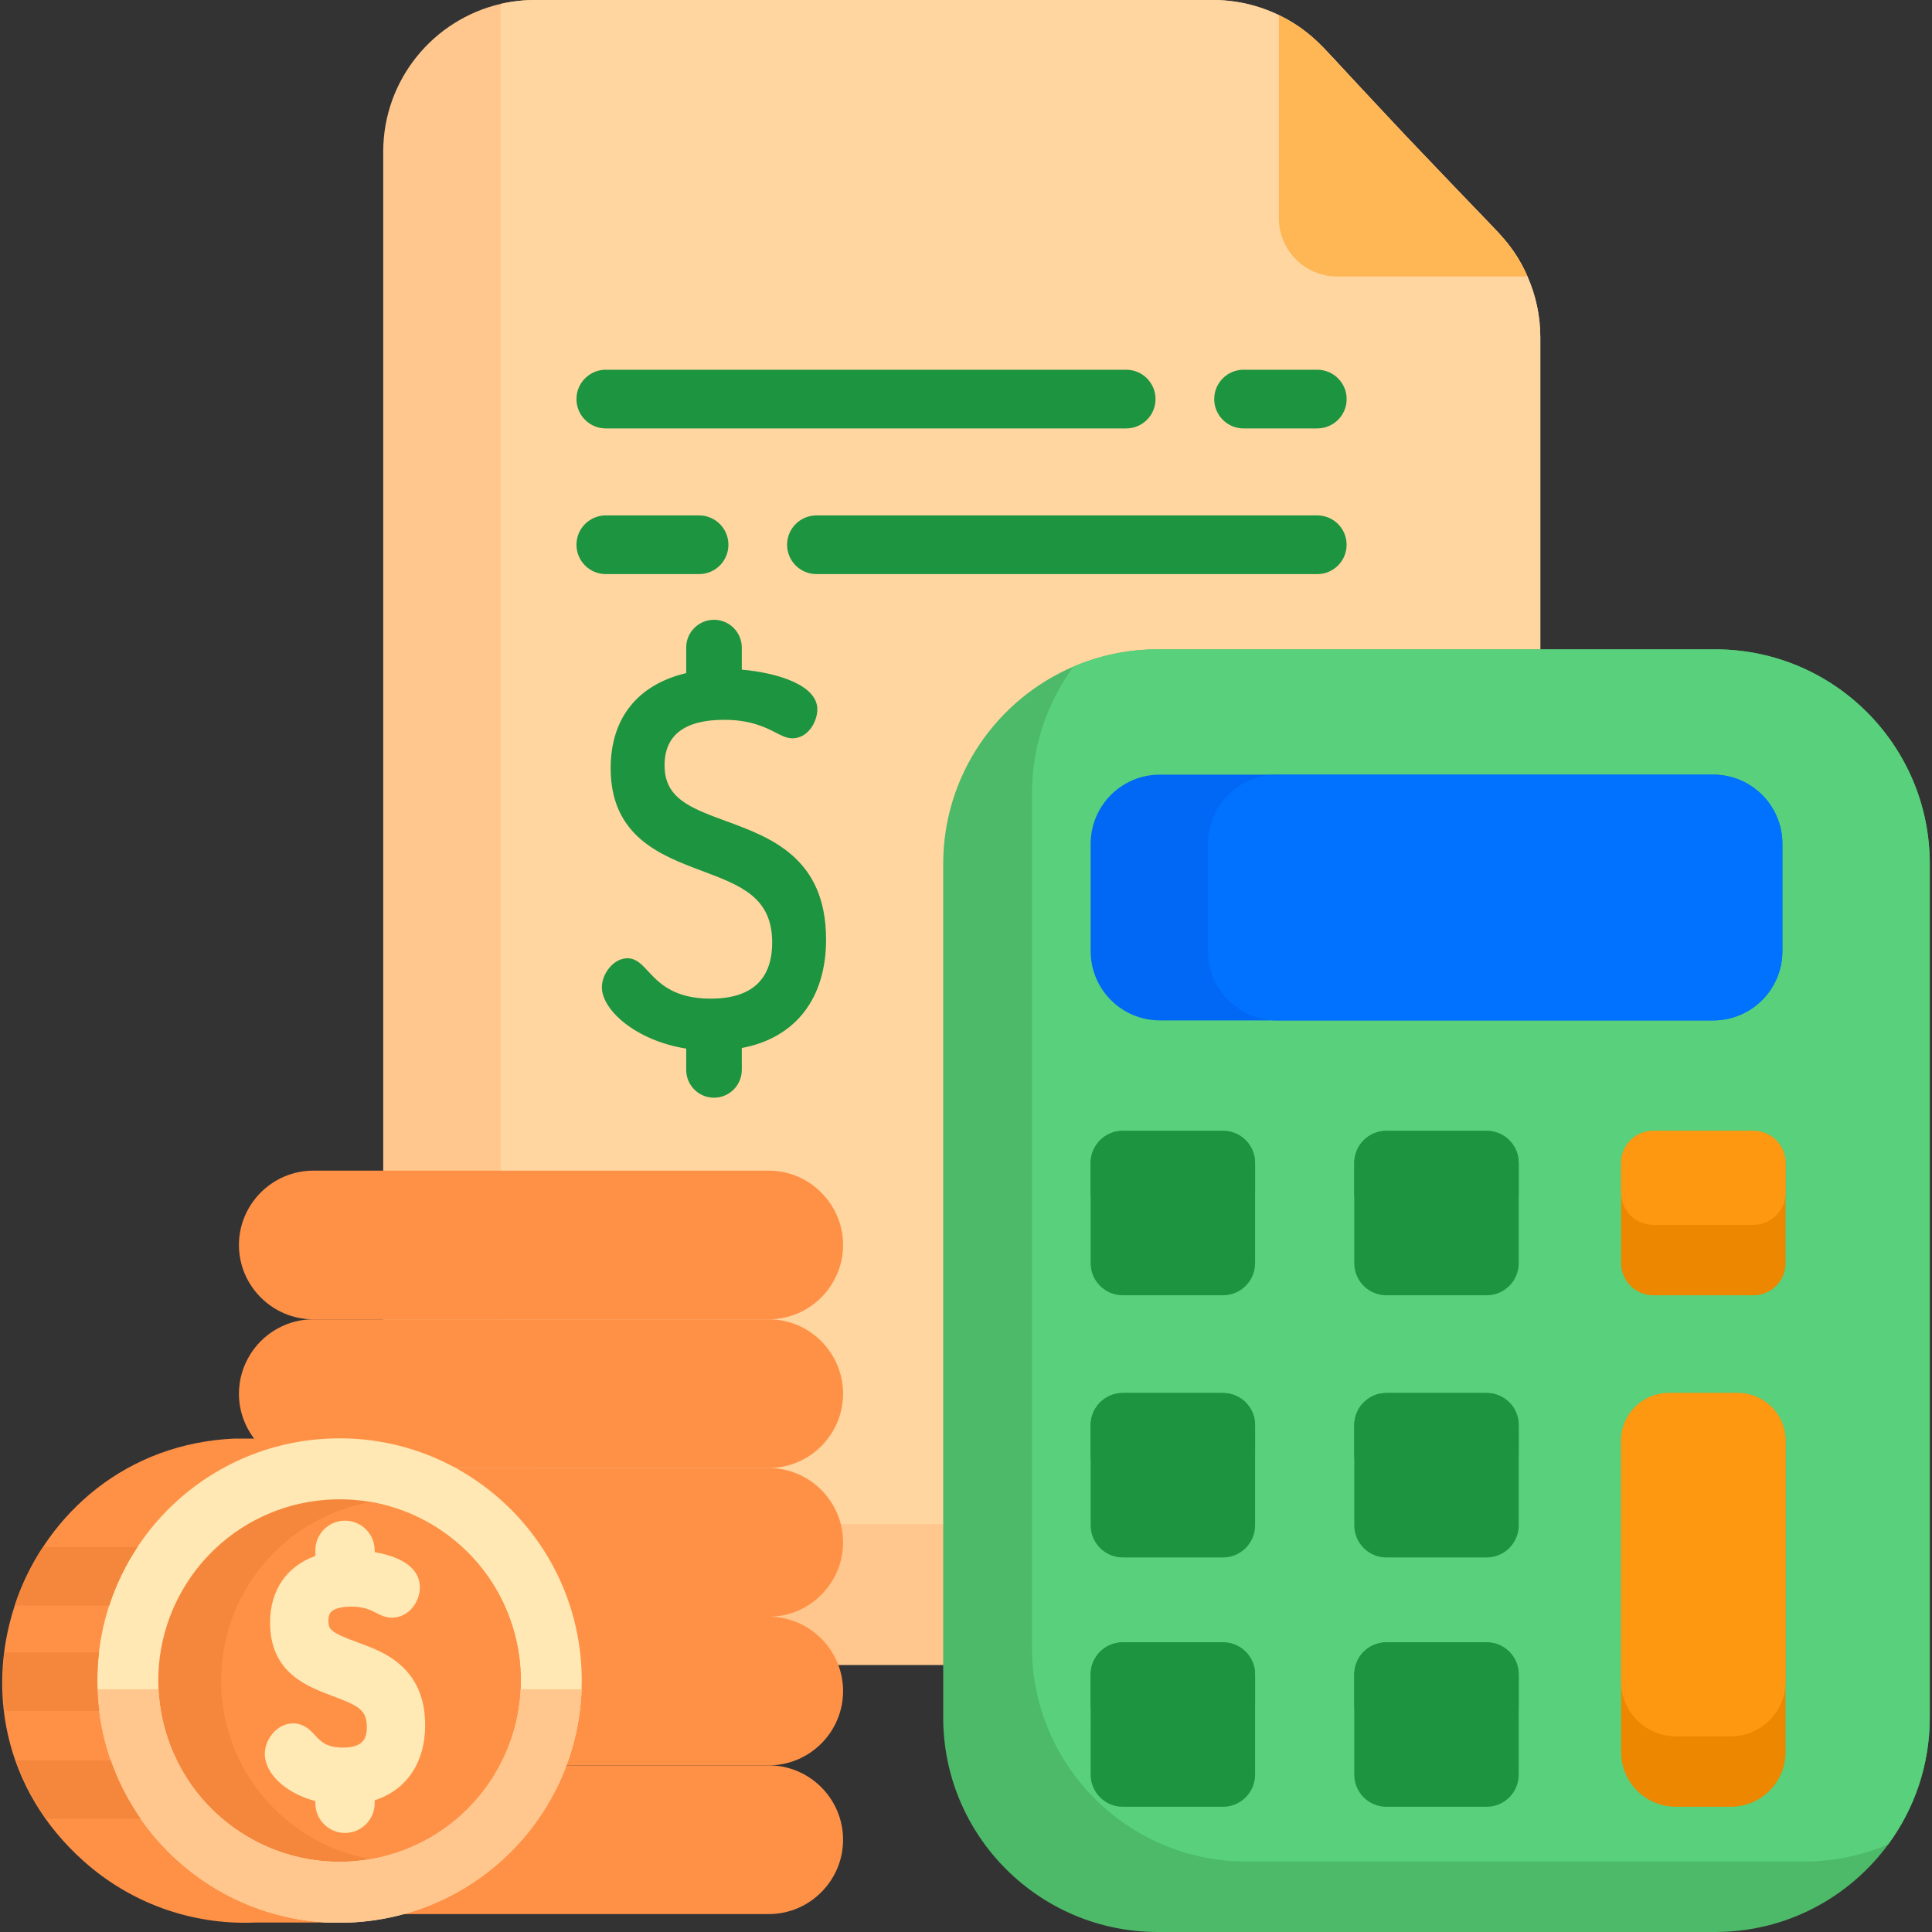 <svg width="40" height="40" viewBox="0 0 40 40" fill="none" xmlns="http://www.w3.org/2000/svg">
<rect x="0" y="0" width="40" height="40" fill="#333333" stroke="none"/>
<g clip-path="url(#clip0_3086_26855)">
<path d="M31.891 6.985V31.329C31.891 31.378 31.89 31.427 31.887 31.475C31.811 33.142 30.435 34.472 28.747 34.472H11.077C9.341 34.472 7.934 33.065 7.934 31.329V3.143C7.934 1.651 8.973 0.402 10.368 0.08C10.596 0.028 10.834 0 11.077 0H25.113C25.59 0 26.056 0.109 26.478 0.313C27.327 0.721 27.567 1.238 29.092 2.798C30.848 4.704 31.267 4.9 31.625 5.725C31.799 6.119 31.891 6.546 31.891 6.985Z" fill="#FFC78E"/>
<path d="M31.89 6.985V31.329C31.89 31.378 31.89 31.427 31.887 31.475C31.659 31.528 31.421 31.555 31.177 31.555H13.508C11.771 31.555 10.364 30.148 10.364 28.413V0.227C10.364 0.177 10.365 0.129 10.367 0.08C10.596 0.028 10.833 0 11.077 0H25.113C25.59 0 26.056 0.109 26.478 0.313C26.825 0.48 27.142 0.711 27.41 0.998L29.092 2.798L31.019 4.814C31.276 5.082 31.48 5.391 31.625 5.725C31.799 6.119 31.89 6.546 31.89 6.985Z" fill="#FFD6A0"/>
<path d="M39.954 17.886V35.558C39.954 36.541 39.635 37.45 39.094 38.185C38.286 39.285 36.983 40 35.513 40H23.97C21.517 40 19.528 38.011 19.528 35.558V17.886C19.528 16.053 20.64 14.479 22.225 13.801C22.761 13.572 23.35 13.444 23.97 13.444H35.513C37.966 13.445 39.954 15.433 39.954 17.886Z" fill="#4CBA68"/>
<path d="M39.954 17.886V35.558C39.954 36.541 39.635 37.45 39.094 38.185C38.559 38.415 37.969 38.542 37.349 38.542H25.806C23.354 38.542 21.365 36.553 21.365 34.1V16.428C21.365 15.446 21.684 14.537 22.225 13.801C22.761 13.572 23.35 13.444 23.97 13.444H35.513C37.966 13.445 39.954 15.433 39.954 17.886Z" fill="#58D07C"/>
<path d="M31.443 29.505V31.581C31.443 31.947 31.146 32.245 30.78 32.245H28.703C28.336 32.245 28.039 31.947 28.039 31.581V29.505C28.039 29.138 28.336 28.841 28.703 28.841H30.78C31.146 28.841 31.443 29.138 31.443 29.505Z" fill="#1C9440"/>
<path d="M36.902 17.47V19.694C36.902 20.484 36.261 21.126 35.47 21.126H24.013C23.223 21.126 22.581 20.484 22.581 19.694V17.47C22.581 16.679 23.223 16.038 24.013 16.038H35.47C36.261 16.038 36.902 16.679 36.902 17.47Z" fill="#0068F5"/>
<path d="M36.902 17.47V19.694C36.902 20.484 36.261 21.126 35.47 21.126H26.444C25.653 21.126 25.011 20.484 25.011 19.694V17.47C25.011 16.679 25.653 16.038 26.444 16.038H35.47C36.261 16.038 36.902 16.679 36.902 17.47Z" fill="#0172FF"/>
<path d="M25.985 29.505V31.581C25.985 31.947 25.688 32.245 25.321 32.245H23.245C22.879 32.245 22.581 31.947 22.581 31.581V29.505C22.581 29.138 22.879 28.841 23.245 28.841H25.321C25.688 28.841 25.985 29.138 25.985 29.505Z" fill="#1C9440"/>
<path d="M31.443 24.077V26.153C31.443 26.52 31.146 26.817 30.78 26.817H28.703C28.336 26.817 28.039 26.52 28.039 26.153V24.077C28.039 23.71 28.336 23.413 28.703 23.413H30.78C31.146 23.413 31.443 23.71 31.443 24.077Z" fill="#1C9440"/>
<path d="M36.968 24.077V26.153C36.968 26.52 36.67 26.817 36.303 26.817H34.228C33.861 26.817 33.563 26.52 33.563 26.153V24.077C33.563 23.71 33.861 23.413 34.228 23.413H36.303C36.67 23.413 36.968 23.71 36.968 24.077Z" fill="#EE8700"/>
<path d="M25.985 24.077V26.153C25.985 26.52 25.688 26.817 25.321 26.817H23.245C22.879 26.817 22.581 26.52 22.581 26.153V24.077C22.581 23.71 22.879 23.413 23.245 23.413H25.321C25.688 23.413 25.985 23.71 25.985 24.077Z" fill="#1C9440"/>
<path d="M31.443 34.666V36.743C31.443 37.109 31.146 37.407 30.78 37.407H28.703C28.336 37.407 28.039 37.109 28.039 36.743V34.666C28.039 34.3 28.336 34.003 28.703 34.003H30.78C31.146 34.003 31.443 34.3 31.443 34.666Z" fill="#1C9440"/>
<path d="M25.985 34.666V36.743C25.985 37.109 25.688 37.407 25.321 37.407H23.245C22.879 37.407 22.581 37.109 22.581 36.743V34.666C22.581 34.3 22.879 34.003 23.245 34.003H25.321C25.688 34.003 25.985 34.3 25.985 34.666Z" fill="#1C9440"/>
<path d="M36.968 29.827V36.273C36.968 36.9 36.46 37.407 35.835 37.407H34.696C34.071 37.407 33.563 36.9 33.563 36.273V29.827C33.563 29.282 34.006 28.841 34.55 28.841H35.981C36.526 28.841 36.968 29.282 36.968 29.827Z" fill="#EE8700"/>
<path d="M31.443 29.505V30.122C31.443 30.489 31.146 30.787 30.78 30.787H28.703C28.336 30.787 28.039 30.489 28.039 30.122V29.505C28.039 29.138 28.336 28.841 28.703 28.841H30.78C31.146 28.841 31.443 29.138 31.443 29.505Z" fill="#1C9440"/>
<path d="M25.985 29.505V30.122C25.985 30.489 25.688 30.787 25.321 30.787H23.245C22.879 30.787 22.581 30.489 22.581 30.122V29.505C22.581 29.138 22.879 28.841 23.245 28.841H25.321C25.688 28.841 25.985 29.138 25.985 29.505Z" fill="#1C9440"/>
<path d="M31.443 24.077V24.695C31.443 25.061 31.146 25.359 30.78 25.359H28.703C28.336 25.359 28.039 25.061 28.039 24.695V24.077C28.039 23.71 28.336 23.413 28.703 23.413H30.78C31.146 23.413 31.443 23.71 31.443 24.077Z" fill="#1C9440"/>
<path d="M36.968 24.077V24.695C36.968 25.061 36.67 25.359 36.303 25.359H34.228C33.861 25.359 33.563 25.061 33.563 24.695V24.077C33.563 23.71 33.861 23.413 34.228 23.413H36.303C36.67 23.413 36.968 23.71 36.968 24.077Z" fill="#FF9811"/>
<path d="M25.985 24.077V24.695C25.985 25.061 25.688 25.359 25.321 25.359H23.245C22.879 25.359 22.581 25.061 22.581 24.695V24.077C22.581 23.71 22.879 23.413 23.245 23.413H25.321C25.688 23.413 25.985 23.71 25.985 24.077Z" fill="#1C9440"/>
<path d="M31.443 34.666V35.284C31.443 35.651 31.146 35.949 30.78 35.949H28.703C28.336 35.949 28.039 35.651 28.039 35.284V34.666C28.039 34.3 28.336 34.003 28.703 34.003H30.78C31.146 34.003 31.443 34.3 31.443 34.666Z" fill="#1C9440"/>
<path d="M25.985 34.666V35.284C25.985 35.651 25.688 35.949 25.321 35.949H23.245C22.879 35.949 22.581 35.651 22.581 35.284V34.666C22.581 34.3 22.879 34.003 23.245 34.003H25.321C25.688 34.003 25.985 34.3 25.985 34.666Z" fill="#1C9440"/>
<path d="M36.968 29.827V34.815C36.968 35.441 36.46 35.949 35.835 35.949H34.696C34.071 35.949 33.563 35.441 33.563 34.815V29.827C33.563 29.282 34.006 28.841 34.55 28.841H35.981C36.526 28.841 36.968 29.282 36.968 29.827Z" fill="#FF9811"/>
<path d="M31.625 5.725H27.686C27.019 5.725 26.478 5.184 26.478 4.517V0.313C26.825 0.48 27.142 0.711 27.41 0.998L29.093 2.798L31.019 4.814C31.276 5.082 31.48 5.39 31.625 5.725Z" fill="#FFB655"/>
<path d="M15.035 17.001C14.294 16.728 13.759 16.532 13.759 15.845C13.759 15.22 14.174 14.903 14.994 14.903C15.544 14.903 15.855 15.063 16.061 15.168C16.183 15.231 16.288 15.286 16.404 15.286C16.737 15.286 16.922 14.932 16.922 14.687C16.922 14.181 16.096 13.93 15.358 13.864V13.407C15.358 13.09 15.1 12.832 14.782 12.832C14.465 12.832 14.207 13.09 14.207 13.407V13.936C13.197 14.176 12.643 14.873 12.643 15.906C12.643 17.32 13.684 17.711 14.521 18.026C15.34 18.333 15.987 18.577 15.987 19.512C15.987 20.284 15.558 20.676 14.712 20.676C13.946 20.676 13.64 20.347 13.417 20.107C13.285 19.964 13.17 19.84 12.99 19.84C12.697 19.84 12.461 20.167 12.461 20.439C12.461 20.917 13.175 21.547 14.207 21.71V22.151C14.207 22.468 14.465 22.727 14.782 22.727C15.1 22.727 15.358 22.468 15.358 22.151V21.698C16.468 21.489 17.103 20.674 17.103 19.451C17.103 17.761 15.956 17.339 15.035 17.001Z" fill="#1C9440"/>
<path d="M25.747 8.87H27.273C27.608 8.87 27.881 8.598 27.881 8.263C27.881 7.927 27.608 7.655 27.273 7.655H25.747C25.411 7.655 25.139 7.927 25.139 8.263C25.139 8.598 25.411 8.87 25.747 8.87Z" fill="#1C9440"/>
<path d="M12.542 8.87H23.317C23.652 8.87 23.924 8.598 23.924 8.263C23.924 7.927 23.652 7.655 23.317 7.655H12.542C12.207 7.655 11.935 7.927 11.935 8.263C11.935 8.598 12.207 8.87 12.542 8.87Z" fill="#1C9440"/>
<path d="M14.473 11.886C14.809 11.886 15.081 11.614 15.081 11.278C15.081 10.943 14.809 10.671 14.473 10.671H12.542C12.207 10.671 11.935 10.943 11.935 11.278C11.935 11.614 12.207 11.886 12.542 11.886H14.473Z" fill="#1C9440"/>
<path d="M27.273 10.671H16.904C16.568 10.671 16.296 10.943 16.296 11.278C16.296 11.614 16.568 11.886 16.904 11.886H27.273C27.608 11.886 27.88 11.614 27.88 11.278C27.88 10.943 27.608 10.671 27.273 10.671Z" fill="#1C9440"/>
<path d="M17.455 38.09C17.455 38.513 17.282 38.897 17.003 39.177C16.724 39.456 16.34 39.629 15.916 39.629H6.486C5.64 39.629 4.947 38.936 4.947 38.09C4.947 37.666 5.121 37.282 5.399 37.003C5.679 36.724 6.063 36.55 6.486 36.55H15.916C16.763 36.55 17.455 37.243 17.455 38.09Z" fill="#FF9147"/>
<path d="M17.455 35.011C17.455 35.435 17.282 35.819 17.003 36.099C16.724 36.377 16.34 36.55 15.916 36.55H6.486C5.64 36.55 4.947 35.858 4.947 35.011C4.947 34.588 5.121 34.204 5.399 33.924C5.679 33.645 6.063 33.472 6.486 33.472H15.916C16.763 33.472 17.455 34.165 17.455 35.011Z" fill="#FF9147"/>
<path d="M17.455 31.933C17.455 32.357 17.282 32.741 17.003 33.02C16.724 33.299 16.34 33.472 15.916 33.472H6.486C5.64 33.472 4.947 32.779 4.947 31.933C4.947 31.509 5.121 31.125 5.399 30.846C5.679 30.567 6.063 30.394 6.486 30.394H15.916C16.763 30.394 17.455 31.086 17.455 31.933Z" fill="#FF9147"/>
<path d="M17.455 28.855C17.455 29.278 17.282 29.662 17.003 29.942C16.724 30.22 16.34 30.394 15.916 30.394H6.486C5.64 30.394 4.947 29.701 4.947 28.855C4.947 28.553 5.036 28.271 5.187 28.033C5.248 27.937 5.319 27.848 5.399 27.767C5.679 27.489 6.063 27.315 6.486 27.315H15.916C16.763 27.315 17.455 28.008 17.455 28.855Z" fill="#FF9147"/>
<path d="M15.916 27.315H6.486C5.64 27.315 4.947 26.623 4.947 25.776C4.947 24.93 5.64 24.237 6.486 24.237H15.916C16.762 24.237 17.455 24.93 17.455 25.776C17.455 26.623 16.762 27.315 15.916 27.315Z" fill="#FF9147"/>
<path d="M6.821 29.784V39.804H5.287C3.933 39.862 2.681 39.377 1.742 38.542C-1.665 35.519 0.409 29.977 4.858 29.784H6.821Z" fill="#FF9147"/>
<path d="M12.041 34.975C11.951 37.567 9.878 39.691 7.244 39.804C4.478 39.922 2.139 37.775 2.02 35.008C2.02 34.997 2.019 34.986 2.019 34.975C1.919 32.222 4.06 29.902 6.816 29.784C9.583 29.666 11.921 31.813 12.04 34.58C12.045 34.713 12.046 34.845 12.041 34.975Z" fill="#FFE8B4"/>
<path d="M7.86 38.453C7.799 38.467 7.738 38.48 7.677 38.49C5.719 38.835 3.815 37.583 3.37 35.623C2.913 33.602 4.179 31.593 6.2 31.134C6.703 31.021 7.206 31.013 7.683 31.098C9.126 31.354 10.345 32.446 10.689 33.965C11.148 35.986 9.881 37.995 7.86 38.453Z" fill="#F5873D"/>
<path d="M7.86 38.453C7.799 38.467 7.738 38.48 7.677 38.49C6.235 38.234 5.016 37.141 4.671 35.623C4.213 33.602 5.48 31.593 7.501 31.134C7.562 31.121 7.623 31.108 7.684 31.098C9.126 31.354 10.345 32.446 10.69 33.964C11.148 35.986 9.881 37.995 7.86 38.453Z" fill="#FF9147"/>
<path d="M12.041 34.975C11.951 37.567 9.878 39.691 7.244 39.804C4.478 39.922 2.139 37.775 2.021 35.008C2.02 34.997 2.02 34.986 2.02 34.975H3.281C3.292 35.19 3.321 35.407 3.37 35.623C3.829 37.645 5.839 38.912 7.86 38.453C9.541 38.072 10.7 36.618 10.779 34.975H12.041Z" fill="#FFC68E"/>
<path d="M7.481 34.032L7.387 33.997C6.853 33.801 6.799 33.739 6.799 33.558C6.799 33.406 6.855 33.362 6.907 33.333C6.989 33.288 7.118 33.263 7.269 33.263C7.534 33.263 7.667 33.331 7.786 33.392C7.877 33.439 7.98 33.492 8.114 33.492C8.46 33.492 8.693 33.167 8.693 32.864C8.693 32.495 8.363 32.24 7.757 32.136V32.098C7.757 31.759 7.481 31.484 7.143 31.484C6.804 31.484 6.529 31.759 6.529 32.098V32.214C5.931 32.431 5.592 32.925 5.592 33.594C5.592 34.628 6.343 34.91 6.891 35.116C7.414 35.312 7.595 35.398 7.595 35.754C7.595 35.976 7.535 36.182 7.1 36.182C6.759 36.182 6.639 36.053 6.522 35.927C6.432 35.829 6.294 35.681 6.069 35.681C5.734 35.681 5.483 36.013 5.483 36.309C5.483 36.729 5.92 37.127 6.529 37.289V37.335C6.529 37.673 6.804 37.949 7.143 37.949C7.481 37.949 7.757 37.673 7.757 37.335V37.273C8.415 37.061 8.802 36.494 8.802 35.718C8.802 34.525 7.942 34.204 7.481 34.032Z" fill="#FFEAB6"/>
<path d="M2.846 32.031C2.599 32.403 2.401 32.81 2.261 33.242H0.304C0.444 32.804 0.655 32.383 0.888 32.031H2.846Z" fill="#F5873D"/>
<path d="M2.055 35.423H0.098C0.048 35.023 0.044 34.624 0.092 34.211H2.05C2.003 34.605 2.004 35.014 2.055 35.423Z" fill="#F5873D"/>
<path d="M2.915 37.658H0.956C0.691 37.279 0.483 36.866 0.337 36.447H2.295C2.446 36.882 2.656 37.288 2.915 37.658Z" fill="#F5873D"/>
</g>
<defs>
<clipPath id="clip0_3086_26855">
<rect width="40" height="40" fill="white"/>
</clipPath>
</defs>
</svg>
